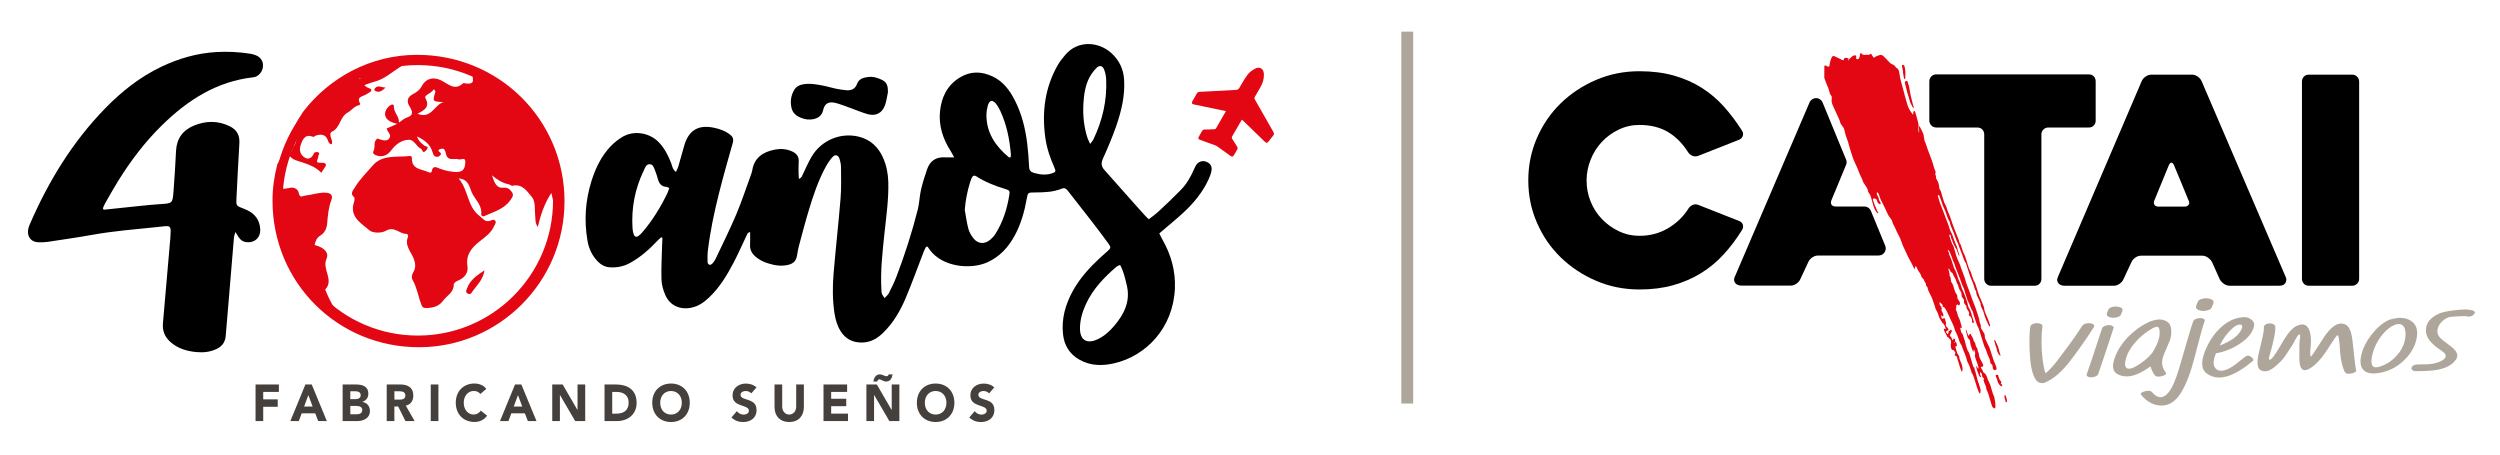 <?xml version="1.0" encoding="utf-8"?>
<!-- Generator: Adobe Illustrator 25.2.3, SVG Export Plug-In . SVG Version: 6.00 Build 0)  -->
<svg version="1.1" id="Capa_1" xmlns="http://www.w3.org/2000/svg" xmlns:xlink="http://www.w3.org/1999/xlink" x="0px" y="0px"
	 viewBox="0 0 1196.63 217.94" style="enable-background:new 0 0 1196.63 217.94;" xml:space="preserve">
<style type="text/css">
	.st0{display:none;fill:#E30613;}
	.st1{fill:none;stroke:#AEA69A;stroke-width:5.669;stroke-miterlimit:10;}
	.st2{fill:#AEA69A;}
	.st3{fill:#E30613;}
	.st4{fill:#46403D;}
	.st5{fill:none;stroke:#E30613;stroke-width:4.252;stroke-miterlimit:10;}
</style>
<rect x="-339.42" y="-393.85" class="st0" width="1920" height="1080"/>
<line id="linea_1_" class="st1" x1="673.58" y1="15.15" x2="673.58" y2="193.15"/>
<g id="logo_catai_1_">
	<path d="M999.8,61.03h-19.36c-0.92,0-1.71,0.33-2.35,0.97c-0.64,0.64-0.97,1.43-0.97,2.35v69.11c0,0.92-0.29,1.71-0.9,2.35
		c-0.61,0.64-1.41,0.97-2.42,0.97h-20.73c-0.92,0-1.71-0.33-2.35-0.97c-0.64-0.64-0.97-1.43-0.97-2.35V64.35
		c0-0.92-0.29-1.71-0.9-2.35c-0.61-0.64-1.41-0.97-2.42-0.97H926.8c-0.92,0-1.71-0.33-2.35-0.97c-0.64-0.64-0.97-1.43-0.97-2.35
		V38.92c0-0.92,0.33-1.71,0.97-2.35c0.64-0.64,1.43-0.97,2.35-0.97h72.98c1.01,0,1.82,0.33,2.42,0.97s0.9,1.43,0.9,2.35v18.79
		c0,0.92-0.29,1.71-0.9,2.35C1001.61,60.72,1000.81,61.03,999.8,61.03"/>
	<path d="M1033.3,98.9h12.29c0.92,0,1.6-0.29,2-0.9c0.42-0.61,0.39-1.32-0.07-2.15c-0.92-2.29-2.02-4.99-3.32-8.09
		c-1.28-3.08-2.49-5.96-3.6-8.64c-0.37-0.83-0.79-1.25-1.25-1.25c-0.46,0-0.88,0.42-1.25,1.25l-6.88,16.75
		c-0.37,0.83-0.37,1.54,0,2.15C1031.59,98.6,1032.29,98.9,1033.3,98.9 M1025.15,38.78c0.37-0.83,0.99-1.54,1.87-2.15
		c0.88-0.61,1.82-0.9,2.83-0.9h19.36c0.92,0,1.82,0.29,2.7,0.9c0.88,0.61,1.5,1.32,1.87,2.15l40.36,93.99
		c0.37,0.83,0.29,1.71-0.2,2.62c-0.51,0.92-1.5,1.38-2.97,1.38h-23.63c-1.01,0-1.96-0.29-2.83-0.9c-0.88-0.61-1.54-1.32-2-2.15
		l-3.72-8.29c-0.46-0.83-1.14-1.54-2-2.15c-0.88-0.61-1.78-0.9-2.7-0.9h-29.15c-1.01,0-1.96,0.29-2.83,0.9
		c-0.88,0.61-1.5,1.32-1.87,2.15l-3.87,8.29c-0.37,0.83-0.99,1.54-1.87,2.15c-0.88,0.61-1.78,0.9-2.7,0.9h-23.78
		c-0.46,0-0.94-0.09-1.45-0.28c-0.5-0.18-0.92-0.46-1.25-0.83c-0.33-0.37-0.53-0.83-0.62-1.38s0.06-1.19,0.42-1.94L1025.15,38.78z"
		/>
	<path d="M1125.91,136.76h-20.77c-1.01,0-1.82-0.33-2.4-0.97c-0.59-0.64-0.9-1.43-0.9-2.35V39.05c0-0.92,0.29-1.71,0.9-2.35
		c0.59-0.64,1.39-0.97,2.4-0.97h20.77c0.92,0,1.69,0.33,2.33,0.97c0.64,0.64,0.97,1.43,0.97,2.35v94.39c0,0.92-0.33,1.71-0.97,2.35
		C1127.6,136.45,1126.83,136.76,1125.91,136.76"/>
	<g>
		<path class="st2" d="M996.68,155.95c0.31-0.48,0.84-0.83,1.58-1.05c0.48-0.15,0.97-0.22,1.49-0.22c0.29,0,0.59,0.02,0.84,0.06
			c0.81,0.13,1.34,0.37,1.63,0.73c0.17,0.2,0.22,0.44,0.17,0.7c-0.02,0.15-0.09,0.33-0.22,0.53c-4.94,7.82-10.27,14.73-11.26,16.02
			c-3.85,5.08-7.83,8.55-11.98,10.37c-0.46,0.2-0.94,0.31-1.45,0.31c-0.26,0-0.51-0.04-0.75-0.09c-0.73-0.17-1.34-0.48-1.8-0.95
			c-1.69-1.82-2.77-5.56-3.25-11.25c-0.42-5.03-0.39-11.63,0.13-14.7l0.04-0.13c0.11-0.44,0.42-0.81,0.97-1.1
			c0.61-0.33,1.34-0.5,2.18-0.5c0.84,0,1.52,0.17,2.05,0.5c0.46,0.31,0.66,0.73,0.57,1.27c-0.59,3.58-0.59,10.26,0,14.92
			c0.4,3.23,0.88,5.69,1.45,7.34c1.98-1.67,3.89-3.72,5.74-6.18C987.08,169.46,992.62,162.36,996.68,155.95"/>
		<path class="st2" d="M1017.47,172.15l-0.09,0.39c-0.55,2.62,0.02,3.94,1.69,3.94c0.81,0,1.85-0.35,3.14-1.06
			c3.05-1.63,5.69-3.8,7.93-6.46c1.78-2.79,2.88-5.23,3.32-7.32c0.15-0.61,0.22-1.19,0.24-1.74c0.06-1.83-0.15-2.94-0.62-3.28
			c-0.18-0.15-0.4-0.2-0.68-0.2c-0.66,0-1.65,0.42-2.99,1.25c-2.81,1.71-5.28,3.78-7.41,6.24
			C1019.61,166.63,1018.13,169.38,1017.47,172.15 M1036.93,166.91c-0.75,1.67-1.27,2.94-1.54,3.8c-0.09,0.33-0.18,0.66-0.28,0.97
			c-0.51,2.48-0.04,4.64,1.43,6.49c0.2,0.26,0.28,0.48,0.24,0.68c-0.02,0.09-0.06,0.18-0.11,0.28c-0.28,0.31-0.79,0.59-1.5,0.81
			c-0.75,0.22-1.41,0.33-1.98,0.33c-0.84,0-1.47-0.24-1.87-0.73c-0.77-0.99-1.43-2.38-1.98-4.18c-4.4,3.21-8.18,4.81-11.34,4.81
			c-1.47,0-2.84-0.31-4.15-0.92c-2.11-1.03-2.86-2.99-2.22-5.91c0.15-0.7,0.37-1.45,0.68-2.29c1.28-3.47,3.27-6.6,5.96-9.43
			c3.05-3.16,6.27-5.56,9.67-7.17c2.13-1.03,4.04-1.54,5.69-1.54c1.6,0,2.99,0.48,4.15,1.43c0.94,0.72,1.43,2,1.5,3.89
			c0.06,1.16-0.04,2.26-0.28,3.32c-0.09,0.51-0.26,1.01-0.44,1.5C1038.23,163.86,1037.7,165.14,1036.93,166.91"/>
		<path class="st2" d="M1068.01,157.66c-2.02,1.98-3.6,4.05-4.75,6.24l-0.77,1.5c4.88-1.93,8.11-4.09,9.67-6.49
			c0.57-0.88,0.92-1.6,1.05-2.13c0.2-0.95-0.18-1.43-1.12-1.43h-0.09C1070.8,155.42,1069.48,156.19,1068.01,157.66 M1074.6,170.8
			c0.48-0.37,0.94-0.57,1.39-0.57c0.5,0,1.01,0.2,1.54,0.62c0.55,0.44,0.88,0.84,1.01,1.21c0.04,0.09,0.06,0.18,0.06,0.28
			c-0.04,0.18-0.22,0.4-0.57,0.68c-6.18,5.12-11.47,7.69-15.83,7.69c-2.26,0-4.27-0.68-6.07-2.05c-1.87-1.43-2.48-3.78-1.78-7.08
			c0.22-0.99,0.55-2.07,0.97-3.23c1.69-4.35,4.02-8.02,7.01-10.97c3.56-3.52,7.43-5.38,11.63-5.58h0.35c1.23,0,2.33,0.39,3.32,1.16
			c1.1,0.84,1.52,1.87,1.28,3.08v0.06c-0.66,3.06-2.95,5.89-6.88,8.48c-3.5,2.31-7.28,3.83-11.36,4.53
			c-0.48,1.16-0.79,2.09-0.92,2.83c-0.4,1.83-0.2,3.25,0.59,4.24c0.7,0.84,1.61,1.28,2.79,1.28c1.3,0,2.88-0.51,4.71-1.58
			C1069.22,175.05,1071.48,173.36,1074.6,170.8"/>
		<path class="st2" d="M1120.13,154.89c1.89-0.15,3.32,0.57,4.27,2.15c0.77,1.3,1.32,3.34,1.63,6.11
			c0.92,8.79,1.49,13.37,1.69,13.76c0.09,0.18,0.13,0.35,0.13,0.48c-0.04,0.13-0.11,0.28-0.26,0.44c-0.39,0.39-0.95,0.66-1.72,0.84
			c-0.48,0.13-0.92,0.2-1.28,0.24c-1.21,0.09-1.98-0.26-2.35-1.03c-1.05-2.24-1.76-5.27-2.13-9.08c-0.26-5.61-0.68-8.38-1.3-8.35
			c-0.07,0-0.15,0.04-0.22,0.11c-0.72,0.81-1.67,2.18-2.86,4.11c-1.25,1.93-2.15,3.32-2.73,4.16c-2.15,3.1-4.31,5.43-6.51,6.97
			c-1.25,0.86-2.27,1.32-3.1,1.38c-1.32,0.11-2.18-0.86-2.61-2.92c-0.22-1.03-0.26-4.07-0.15-9.17c0-0.75,0.04-1.5,0.13-2.22
			c0.06-0.29,0.09-0.55,0.11-0.79c0.17-1.39,0.07-2.09-0.28-2.05c-0.5,0.04-1.56,1.67-3.19,4.9c-2.55,4.05-4.27,6.55-5.19,7.5
			c-3.27,3.38-5.78,5.12-7.5,5.25c-2.02,0.15-3.28-0.48-3.8-1.91c-0.37-0.95-0.44-2.31-0.22-4.11c0.06-0.5,0.13-1.05,0.24-1.63
			c0.15-0.77,0.72-3.19,1.72-7.25c0.46-1.85,0.75-3.34,0.88-4.48c0.09-0.7,0.11-1.28,0.07-1.76c0-0.07,0-0.13,0.02-0.2
			c0.04-0.33,0.24-0.62,0.59-0.88c0.5-0.37,1.12-0.59,1.91-0.66c0.81-0.06,1.49,0.06,2.05,0.33c0.55,0.28,0.86,0.7,0.9,1.27
			c0.04,0.59,0.02,1.34-0.09,2.26c-0.22,1.94-0.77,4.59-1.65,7.94c-0.18,0.68-0.46,1.65-0.84,2.92c-0.29,0.92-0.44,1.52-0.48,1.82
			v0.06c-0.06,0.55,0.15,0.81,0.59,0.77c0.42-0.04,1.34-1.08,2.75-3.17c0.48-0.72,1.21-1.87,2.16-3.5c0.99-1.76,1.76-3.05,2.33-3.85
			c1.91-2.95,3.72-4.84,5.45-5.65c0.86-0.4,1.63-0.64,2.33-0.7c1.47-0.11,2.59,0.55,3.39,1.98c0.94,1.82,1.3,4.31,1.08,7.52
			c-0.06,0.84-0.13,1.61-0.2,2.29c-0.2,1.72-0.13,2.97,0.24,3.74c0.83-1.12,1.91-2.73,3.27-4.83c1.39-2.22,2.42-3.82,3.08-4.79
			C1115.27,157.16,1117.86,155.07,1120.13,154.89"/>
		<path class="st2" d="M1146.31,171.11c2.39-2.33,3.94-4.9,4.66-7.74l0.11-0.48c0.46-2.02,0.48-3.76,0.06-5.21
			c-0.44-1.71-1.43-2.57-2.99-2.57c-0.53,0-1.12,0.11-1.78,0.33c-2.11,0.84-4.15,2.44-6.11,4.83c-1.6,1.98-2.86,4.11-3.76,6.38
			c-0.44,1.16-0.77,2.26-1.01,3.32c-0.18,0.72-0.29,1.41-0.35,2.09c-0.24,2.51,0.48,3.76,2.13,3.76c0.26,0,0.53-0.04,0.81-0.11
			C1141.08,175.07,1143.83,173.53,1146.31,171.11 M1144.7,152.78c1.5-0.42,2.9-0.64,4.18-0.64c1.89,0,3.58,0.46,5.01,1.36
			c2.48,1.58,3.47,4.11,2.97,7.58c-0.07,0.5-0.17,1.01-0.28,1.5c-0.77,3.39-2.57,6.53-5.38,9.39c-3.27,3.32-7.08,5.45-11.48,6.38
			c-1.34,0.28-2.57,0.42-3.65,0.42c-2.24,0-3.87-0.61-4.92-1.83c-1.32-1.5-1.63-3.78-0.95-6.82l0.11-0.5
			c0.79-3.14,2.37-6.26,4.75-9.34c2.46-3.21,5.1-5.52,7.94-6.92c0.28-0.17,0.62-0.31,1.05-0.44
			C1144.24,152.85,1144.44,152.8,1144.7,152.78"/>
		<path class="st2" d="M1172.88,165.62c2.51,1.83,3.6,3.58,3.23,5.19c-0.07,0.4-0.24,0.79-0.48,1.16c-1.6,2.51-4.55,4.18-8.84,5.01
			c-2.29,0.46-5.76,0.68-10.38,0.68c-0.83,0-1.45-0.18-1.83-0.57c-0.29-0.29-0.4-0.62-0.29-1.01c0.07-0.4,0.33-0.73,0.73-1.05
			c0.55-0.37,1.25-0.57,2.07-0.57c3.63,0,6.13-0.13,7.47-0.39c1.6-0.31,2.97-0.79,4.13-1.39c1.12-0.59,1.76-1.27,1.93-2.02
			c0.17-0.77-0.24-1.5-1.21-2.22c-0.72-0.55-1.45-1.08-2.22-1.58c-3.8-2.64-5.8-5.38-6-8.18c-0.04-0.79,0.02-1.54,0.15-2.22
			c0.55-2.57,2.53-4.66,5.93-6.29c2.84-1.36,10.27-2.05,12.81-2.05c1.03,0,2.02,0.11,2.97,0.33c0.81,0.18,1.3,0.48,1.49,0.9
			c0.07,0.15,0.09,0.28,0.06,0.42c-0.04,0.17-0.15,0.33-0.29,0.53c-0.29,0.42-0.75,0.75-1.36,1.01c-0.44,0.17-0.86,0.24-1.3,0.24
			c-0.26,0-0.5-0.04-0.73-0.09c-0.48-0.09-0.95-0.15-1.43-0.15c-0.92,0-6.57,0.18-7.52,0.57c-1.36,0.53-2.53,1.34-3.5,2.44
			c-0.92,1.03-1.47,2.09-1.69,3.17l-0.09,0.39c-0.18,1.39,0.22,2.62,1.19,3.67C1168.34,162.17,1170.03,163.53,1172.88,165.62"/>
		<g>
			<path class="st2" d="M1006.13,157.24c0.17-0.48,0.55-0.86,1.19-1.16c0.57-0.31,1.23-0.48,1.98-0.48h0.15
				c0.77,0,1.38,0.17,1.82,0.48c0.33,0.24,0.48,0.53,0.42,0.88l-0.06,0.18c-3.45,10.53-5.87,17.81-7.3,21.8
				c-0.17,0.5-0.55,0.9-1.19,1.19c-0.68,0.31-1.41,0.48-2.22,0.48c-0.77-0.02-1.36-0.18-1.78-0.48c-0.33-0.24-0.46-0.51-0.39-0.83
				c0-0.06,0.02-0.11,0.06-0.15C1000.24,175.14,1002.68,167.84,1006.13,157.24"/>
			<path class="st2" d="M1015.94,148.72c-0.06,0.18-0.13,0.39-0.24,0.61c-0.06,0.15-0.15,0.39-0.31,0.68
				c-0.07,0.28-0.15,0.5-0.22,0.64c-0.26,0.59-0.92,1.01-1.98,1.25c-0.64,0.15-1.21,0.22-1.76,0.22c-0.33,0-0.64-0.04-0.95-0.11
				c-1.54-0.31-2.22-0.94-2.02-1.91c0.02-0.18,0.09-0.39,0.18-0.64c0.07-0.18,0.17-0.39,0.28-0.64c0.13-0.33,0.22-0.55,0.31-0.68
				c0.2-0.55,0.84-0.97,1.94-1.25c0.59-0.13,1.14-0.18,1.67-0.18c0.35,0,0.68,0.04,0.99,0.11
				C1015.45,147.09,1016.14,147.73,1015.94,148.72"/>
		</g>
		<g>
			<path class="st2" d="M1049.77,153.88c0.18-0.5,0.59-0.9,1.21-1.19s1.32-0.44,2.05-0.44h0.15c0.79,0.02,1.38,0.18,1.78,0.48
				c0.31,0.22,0.44,0.48,0.39,0.77c-0.02,0.06-0.06,0.11-0.09,0.18c-0.83,2.22-2.44,8-4.81,17.36c-1.83,7.15-3.96,12.73-6.38,16.73
				c-2.55,4.24-5.71,6.35-9.47,6.35h-0.29c-3.5-0.11-6.62-1.8-9.37-5.01c-0.22-0.26-0.31-0.48-0.28-0.66
				c0.02-0.07,0.06-0.17,0.11-0.24c0.24-0.29,0.73-0.57,1.49-0.81c0.77-0.24,1.45-0.35,2.05-0.35c0.83,0,1.45,0.24,1.83,0.72
				c1.3,1.56,2.62,2.35,3.94,2.35c2.02,0,3.91-1.69,5.67-5.05c1.23-2.31,2.68-6.44,4.37-12.4
				C1047.08,162.25,1048.95,155.99,1049.77,153.88"/>
			<path class="st2" d="M1059.51,145.02c-0.06,0.2-0.15,0.42-0.26,0.68c-0.05,0.17-0.17,0.42-0.35,0.77
				c-0.09,0.31-0.17,0.55-0.26,0.72c-0.28,0.66-1.03,1.12-2.2,1.39c-0.72,0.17-1.36,0.26-1.96,0.26c-0.37,0-0.72-0.04-1.06-0.13
				c-1.72-0.35-2.48-1.05-2.26-2.13c0.04-0.2,0.09-0.44,0.22-0.72c0.09-0.2,0.18-0.44,0.29-0.72c0.15-0.37,0.26-0.62,0.35-0.77
				c0.22-0.62,0.95-1.08,2.16-1.39c0.64-0.15,1.27-0.22,1.87-0.22c0.4,0,0.77,0.04,1.1,0.13
				C1058.96,143.22,1059.75,143.92,1059.51,145.02"/>
		</g>
	</g>
	<g>
		<path class="st3" d="M955.66,176.41c-0.18-0.68-0.28-1.39-0.59-2.02c-0.9-1.82-1.41-3.76-2.04-5.67
			c-0.33-1.03-0.61-2.11-1.12-3.06c-0.61-1.1-1.03-2.26-1.6-3.36c-0.22-0.44-0.31-0.86-0.29-1.34c0.02-0.72-0.18-1.38-0.66-1.94
			c-0.24-0.29-0.39-0.68-0.59-1.01c-0.39-0.59-0.9-1.12-0.57-1.93c-0.13-0.44-0.26-0.9-0.4-1.32c-0.17-0.44-0.33-0.84-0.37-1.32
			c-0.05-0.61-0.24-1.21-0.44-1.8c-0.75-2.27-1.43-4.59-2.38-6.81c-0.99-2.35-1.65-4.84-2.66-7.21c-0.7-1.63-1.14-3.38-1.69-5.08
			c-0.64-2-1.56-3.89-2.13-5.91c-0.07-0.22-0.18-0.42-0.29-0.64c-0.72-1.47-1.34-2.95-1.74-4.55c-0.31-1.21-0.72-2.39-1.06-3.56
			c-0.97-1.52-1.34-3.3-1.98-4.97c-0.06-0.15-0.04-0.31-0.04-0.46c0-0.04,0.11-0.11,0.17-0.11c0.28,0,0.48,0.18,0.53,0.39
			c0.09,0.37,0.09,0.77,0.17,1.14c0.11,0.61,0.66,1.05,0.66,1.71c0,0.2,0.2,0.4,0.29,0.61c0.5,1.05,0.88,2.15,1.61,3.06
			c0.24,0.29,0.29,0.72,0.42,1.08c0.2,0.59,0.37,1.19,0.61,1.76c0.07,0.17,0.29,0.26,0.48,0.39c-0.26-0.86-0.51-1.74-0.79-2.61
			c-0.22-0.73-0.37-1.52-0.7-2.22c-0.66-1.41-1.16-2.88-1.67-4.35c-0.24-0.66-0.44-1.34-0.81-1.93c-0.39-0.61-0.59-1.27-0.83-1.93
			c-0.4-1.17-0.72-2.38-1.21-3.52c-0.44-0.99-0.81-2.02-1.17-3.03c-0.37-1.03-0.73-2.04-1.17-3.05c-0.83-1.93-1.49-3.91-2.02-5.94
			c-0.02-0.07-0.04-0.15-0.04-0.24c-0.02-0.2,0.06-0.35,0.22-0.31c0.15,0.02,0.39,0.07,0.42,0.17c0.4,1.01,0.79,2.02,1.16,3.03
			c0.26,0.73,0.39,1.52,0.75,2.2c0.57,1.03,0.9,2.15,1.34,3.21c0.55,1.28,0.75,2.7,1.6,3.85c0.13,0.18,0.18,0.42,0.24,0.66
			c0.29,1.28,0.79,2.51,1.34,3.71c1.01,2.18,1.52,4.55,2.7,6.66c0.53,1.78,1.32,3.47,1.96,5.19c0.5,1.3,0.73,2.7,1.63,3.83
			c0.13,0.18,0.17,0.44,0.24,0.66c0.61,1.83,1.21,3.69,1.8,5.52c0.17,0.51,0.37,1.01,0.59,1.5c0.53,1.21,0.99,2.44,1.39,3.69
			c0.22,0.66,0.29,1.36,0.77,1.93c0.15,0.17,0.22,0.42,0.22,0.64c0,0.97,0.37,1.8,0.83,2.62c0.5,0.88,0.83,1.83,1.23,2.75
			c0.04,1.28,0.59,2.4,1.19,3.49c0.22,0.4,0.31,0.86,0.42,1.32c0.57,2.18,1.52,4.22,2.53,6.22c0.02,0.04,0.17,0.06,0.2,0.04
			c0.11-0.11,0.29-0.26,0.28-0.33c-0.33-1.43-0.92-2.79-1.47-4.15c-0.62-1.5-1.39-2.94-1.49-4.6c0-0.15-0.07-0.29-0.13-0.44
			c-0.24-0.57-0.48-1.14-0.7-1.72c-0.26-0.64-0.48-1.3-0.79-1.93c-0.73-1.47-1.19-3.03-1.67-4.59c-0.46-1.49-0.83-2.99-1.67-4.33
			c-0.17-0.26-0.22-0.59-0.33-0.86c-0.57-1.52-0.86-3.16-1.78-4.53c-0.13-0.18-0.15-0.44-0.22-0.66c-0.94-2.46-1.36-5.1-2.68-7.41
			c-0.04-0.07-0.05-0.15-0.07-0.22c-0.22-0.66-0.44-1.32-0.68-1.98c-0.22-0.57-0.24-1.25-0.68-1.72c-0.51-0.55-0.42-1.3-0.7-1.94
			c-0.77-1.78-1.36-3.61-2.13-5.41c-1.14-2.62-1.69-5.49-2.99-8.05c-0.07-0.15-0.11-0.29-0.17-0.44c-0.4-1.27-0.79-2.51-1.49-3.67
			c-0.17-0.26-0.24-0.57-0.33-0.86c-0.29-0.95-0.57-1.94-0.88-2.9c-0.29-0.88-0.37-1.83-0.94-2.62c-0.64-0.86-0.29-1.98-0.7-2.92
			c-0.13-0.28-0.15-0.61-0.28-0.88c-0.28-0.55-0.62-1.06-0.88-1.63c-0.24-0.57,0.09-1.27-0.35-1.8c-0.18-0.2-0.11-0.44-0.02-0.66
			c0.18-0.4,0.15-0.75-0.02-1.12c-0.28-0.64-0.57-1.28-0.73-1.94c-0.94-3.85-2.75-7.41-3.87-11.21c-0.04-0.15-0.09-0.29-0.17-0.44
			c-0.4-0.68-0.59-1.43-0.62-2.22c-0.06-0.94-0.28-1.87-0.7-2.7c-0.46-0.9-0.81-1.85-1.34-2.72c-0.88-1.41,0.04,4.09-0.51,2.55
			c-0.18-0.5-0.28-1.08-0.17-1.61c0.29-1.38-0.07-2.64-0.39-3.93c-0.31-1.28-0.72-2.55-1.08-3.82c-0.07-0.22-0.17-0.42-0.28-0.62
			c-0.04-0.06-0.15-0.15-0.17-0.13c-0.15,0.07-0.31,0.15-0.4,0.28c-0.28,0.37-0.11,0.75-0.11,1.14c0,0.11-0.09,0.24-0.13,0.35
			c-0.06-0.06-0.15-0.09-0.18-0.15c-1.3-1.6-2.29-3.34-2.75-5.34c-0.07-0.29-0.18-0.59-0.26-0.9c-0.5-1.8-1.03-3.58-1.47-5.39
			c-0.64-2.64-1.58-5.19-1.87-7.93c-0.02-0.15-0.06-0.31-0.09-0.46c-0.18-0.92-0.42-1.82-1.45-2.27c-0.13-0.06-0.22-0.22-0.29-0.37
			c-0.4-0.73-1.1-1.06-1.89-1.38c-1.16-0.46-3.74-4.26-4.99-4.38c-0.24-0.02-0.51,0.02-0.75,0.09c-0.92,0.24-1.8,0.55-2.53,1.17
			c-0.64,0.55-1.32-2.35-1.89-1.72c-0.24,0.26-0.55,0.39-0.9,0.4c-0.68,0.02-1.36-0.02-2.04,0.04c-0.7,0.07-1.06-0.28-1.38-0.75
			c-0.04-0.06-0.15-0.13-0.18-0.11c-0.15,0.07-0.35,0.17-0.39,0.28c-0.15,0.62-0.22,1.23-0.39,1.85c-0.06,0.22-0.22,0.44-0.37,0.62
			c-0.18,0.22-0.44,0.24-0.68,0.17c-0.24-0.06-0.5-0.15-0.51-0.4c-0.02-0.39,0.07-0.77,0.06-1.16c0-0.09-0.2-0.24-0.33-0.26
			c-0.7-0.04-1.34,0.17-1.83,0.68c-0.4,0.42-0.84,0.81-1.27,1.21c0,0.22-0.11,0.39-0.35,0.46c-0.06,0.02-0.15,0-0.2-0.04
			c-0.11-0.07-0.09-0.2,0.05-0.31c0.13-0.07,0.28-0.11,0.4-0.17c-0.15-0.17-0.31-0.5-0.46-0.5c-0.46,0.06-0.81-0.18-1.21-0.2
			c-0.2,0-0.51,0.2-0.59,0.4c-0.09,0.22-0.24,0.46-0.24,0.68c0.04,0.84-4.46-2.38-5.16-1.85c-0.53,0.4-0.72,0.88-0.9,1.41
			c-0.35,0.99-0.57,2-0.72,3.03c-0.28,1.89-2.5-1.27-2.46,0.62c0.02,1.25-0.04,4.11-0.02,5.36c0,0.13,1.47,4.04,1.58,4.13
			c0.18,0.15,0.86,2.38,0.9,2.64c0.33,1.91,1.3,1.3,1.05,3.28c-0.07,0.55-0.04,1.1,0.04,1.63c0.22,1.47,3.67,7.89,3.96,9.34
			c0.35,1.67,1.78,2.29,2.09,3.96c0.35,1.76,0.86,3.45,1.54,5.1c0.09,0.22,0.15,0.44,0.22,0.66c0.31,1.12,0.59,2.26,0.95,3.36
			c0.73,2.27,1.36,4.6,2.44,6.77c0.7,1.39,1.28,2.83,1.82,4.27c0.59,1.6,1.54,3.05,2.02,4.7c0.09,0.29,0.29,0.53,0.48,0.79
			c0.77,1.16,1.71,2.24,1.85,3.69c0.04,0.29,0.24,0.57,0.42,0.81c0.61,0.75,0.9,1.61,1.14,2.53c0.33,1.27,0.7,2.53,1.08,3.8
			c0.37,1.19,0.95,2.27,1.78,3.23c0.07,0.07,0.28,0.04,0.42,0.04c0.04,0,0.11-0.17,0.07-0.2c-0.66-0.88-0.86-1.98-1.39-2.92
			s-0.57-2.05-1.16-2.97c-0.07-0.11-0.04-0.31-0.04-0.46c0-0.31,0.4-0.61,0.72-0.5c0.62,0.22,1.25,0.5,1.3,1.19
			c0.07,0.7,0.53,1.1,1.01,1.5c0.13,0.11,0.44,0.04,0.68,0.04c0-0.55-0.11-1.06-0.5-1.47c-0.29-0.29-0.44-0.59-0.4-1.01
			c0.04-0.5-0.24-0.9-0.46-1.3c-0.26-0.48-0.53-0.94-0.53-1.5c0-0.2,0.13-0.29,0.31-0.29c0.07,0,0.18,0,0.22,0.06
			c0.17,0.26,0.37,0.51,0.46,0.79c0.37,1.03,0.64,2.07,1.17,3.03c0.35,0.61,0.62,1.25,0.94,1.87c0.81,1.67,1.58,3.36,2.4,5.03
			c0.39,0.77,1.01,1.38,1.49,2.09c0.48,0.68,0.48,1.65,0.92,2.37c0.92,1.45,1.39,3.1,2.24,4.59c0.73,1.28,1.36,2.64,1.8,4.04
			c0.53,1.71,1.39,3.28,2.13,4.9c0.66,1.47,1.32,2.97,2.18,4.37c0.7,1.12,1.17,2.35,1.76,3.54c0.02,0.02,0.13,0.04,0.15,0.02
			c0.06-0.06,0.09-0.13,0.11-0.2c0.02-0.07,0-0.15,0-0.24c0-0.15-0.06-0.31-0.02-0.46c0.04-0.13,0.13-0.29,0.26-0.37
			c0.15-0.11,0.33-0.06,0.42,0.11c0.4,0.75,0.68,1.58,1.19,2.24c0.64,0.83,1.08,1.69,1.39,2.66c0.06,0.15,0.06,0.37,0.17,0.4
			c1.03,0.46,0.92,1.6,1.52,2.27c0.33,0.37,0.4,0.81,0.4,1.3c0,0.2,0.2,0.4,0.35,0.55c0.22,0.22,0.4,0.46,0.44,0.79
			c0.11,0.84,0.48,1.58,0.86,2.35c0.59,1.17,1.25,2.31,1.61,3.6c0.37,1.27,0.95,2.46,1.23,3.74c0.07,0.37,0.29,0.72,0.5,1.05
			c0.46,0.73,0.77,1.5,0.99,2.35c0.35,1.27,1.16,2.35,1.8,3.5c0.97,0.68,1.3,1.71,1.58,2.77c0.04,0.11-0.04,0.26-0.07,0.39
			c-0.13-0.07-0.26-0.15-0.39-0.24c-0.06-0.04-0.13-0.11-0.18-0.11c-0.18-0.02-0.29,0.11-0.24,0.29c0.13,0.44,0.24,0.92,0.46,1.32
			c0.4,0.75,0.92,1.43,1.19,2.26c0.04,0.13,0.22,0.26,0.35,0.29c0.5,0.09,0.48,0.62,0.81,0.79c0.59,0.31,0.62,0.84,0.7,1.36
			c0.06,0.37-0.06,0.79-0.13,1.17c-0.13,0.9,0.07,1.71,0.44,2.5c0.05,0.13,0.24,0.28,0.35,0.26c0.51-0.06,0.73,0.18,0.92,0.55
			c0.17,0.33,0.53,0.59,0.42,1.03c-0.02,0.07-0.04,0.15-0.06,0.24l0,0c0-0.02,0.02-0.02,0.02-0.04c0.02,0.02,0.02,0.02,0.04,0.04
			c0.07,0,0.15,0,0.15,0c0.02,0.13-0.04,0.11-0.15,0c-0.02,0-0.04,0-0.06,0c-0.31,0.64-0.33,0.75,0.09,0.9
			c0.62,0.2,0.84,0.53,0.92,1.17c0.09,0.75,0.46,1.47,0.68,2.2c0.2,0.7,0.39,1.39,0.59,2.09c0,0,0,0.02,0.59,1.61
			c0.59,1.61,0.66-0.7,0.7-0.9c0.02-0.22-0.35-1.87-0.35-1.87c-0.39-1.25-1.21-2.35-1.27-3.72c-0.02-0.37-0.31-0.7-0.5-1.05
			c-0.18-0.35-0.44-0.66-0.57-1.01c-0.29-0.88-0.53-1.78-0.75-2.68c-0.07-0.28,0.18-0.4,0.48-0.39c0.07,0,0.22-0.06,0.22-0.07
			c-0.04-0.75-0.04-1.54-0.72-2.09c-0.04-0.04-0.11-0.04-0.18-0.06c0,0,0,0,0,0.02c-0.02,0.02-0.04,0.04-0.06,0.06
			c0.02,0.11,0.04,0.24,0.04,0.35c0,0.07-0.04,0.2-0.07,0.2c-0.18,0.02-0.29-0.09-0.22-0.26c0.06-0.11,0.15-0.18,0.24-0.28
			c0-0.02,0-0.06,0-0.07c0.02,0,0.04,0,0.06,0.02c0.04-0.24,0.07-0.46,0.07-0.7c0-0.15-0.07-0.29-0.13-0.44
			c-0.07-0.2-0.5-0.42-0.59-0.33s-0.11,0.26-0.18,0.39c-0.06,0.13-0.15,0.26-0.2,0.39c-0.06-0.04-0.13-0.06-0.17-0.09
			c-0.4-0.66-0.48-1.49-1.17-1.96c-0.15-0.11-0.17-0.2-0.02-0.37c0.37-0.44,0.31-1.05,0.75-1.49c0.33-0.35,0.06-0.73-0.17-1.06
			c-0.11-0.18-0.22-0.17-0.35,0.04c-0.09,0.13-0.18,0.31-0.31,0.37c-0.55,0.24-0.79,0.55-0.64,1.12c0.04,0.11-0.11,0.28-0.2,0.42
			c-0.13,0.2-0.28,0.13-0.55-0.28c-0.09-0.13-0.18-0.26-0.28-0.39c-0.2-0.33-0.11-0.55,0.28-0.75c0.22-0.11,0.5-0.17,0.64-0.33
			c0.24-0.29,0.04-0.61-0.11-0.86c-0.15-0.26-0.35-0.51-0.59-0.72c-0.37-0.35-0.57-0.72-0.42-1.25c0.06-0.22,0.09-0.48,0.04-0.7
			c-0.15-0.68-0.35-1.34-0.51-2.02c-0.06-0.18-0.39-0.26-0.62-0.15c-0.79,0.37-0.81,0.37-0.97-0.22c-0.09-0.29-0.17-0.61-0.24-0.9
			c-0.06-0.2-0.02-0.31,0.15-0.31c0.07,0,0.13,0.07,0.18,0.13c0.11,0.11,0.2,0.24,0.31,0.33c0.06,0.04,0.17,0.07,0.22,0.06
			c0.13-0.07,0.31-0.22,0.29-0.29c-0.11-0.61-0.15-1.23-0.55-1.74c-0.46-0.59-0.46-1.28-0.28-2.02l0.06,0.02
			c0-0.02-0.02-0.04-0.02-0.07c0,0.02-0.02,0.04-0.02,0.04c-0.26-0.13-0.28-0.17-0.13-0.42c-0.59-0.51-0.88-1.19-1.01-1.93
			c-0.04-0.18,0.04-0.31,0.18-0.31c0.07,0,0.17,0.02,0.22,0.07c0.33,0.33,0.62,0.66,0.95,0.97c0.31,0.29,0.22,0.66,0.2,1.03
			c0.42,0.04,0.79,0.24,0.99,0.55c0.5,0.79,1.03,1.56,1.38,2.42c0.42,1.01,0.92,1.96,1.36,2.97c0.77,1.69,1.67,3.34,2.13,5.16
			c0.11,0.44,0.33,0.86,0.57,1.27c0.46,0.83,0.77,1.69,1.06,2.57c0.4,1.17,0.68,2.38,1.47,3.41c0.18,0.24,0.26,0.57,0.35,0.86
			c0.7,2.22,1.89,4.26,2.35,6.57c0.07,0.37,0.28,0.73,0.46,1.06c0.79,1.52,1.27,3.17,1.78,4.79c0.4,1.27-0.02-0.39,0.51,0.81
			c0.64,1.41,1.85,5.83,2.44,7.28c0.44,1.06,0.11,0.44,0.62,1.49c0.04,0.06,0.37,0.4,0.44,0.42c0.15,0.04,0.18-1.38,0.33-1.49
			c-0.11-0.44-0.26-0.83-0.33-1.36c-0.02-0.15-0.2-0.84-0.33-0.92c0-0.26-0.11-0.64-0.4-1.36c-0.72-1.72-1.21-4.88-1.91-6.62
			c-0.09-0.24-0.04-0.53-0.09-0.79c-0.04,0.07-0.13,0.04-0.39-0.2c-0.17-0.17-0.22-0.4-0.28-0.64c-0.48-1.63-0.95-3.28-1.45-4.92
			c-0.18-0.59-0.35-1.21-0.7-1.71c-0.53-0.79-0.79-1.69-1.05-2.57c-0.29-0.97-0.48-1.96-0.77-2.94c-0.28-0.97-0.62-1.91-0.95-2.88
			c-0.79-0.75-0.9-1.8-1.14-2.75c-0.24-1.03,0.73,0.13,0.72-0.31c-0.04-0.62-0.2-1.23-0.39-1.82c-0.28-0.97-0.48-1.98-0.94-2.86
			c-0.4-0.77-0.7-1.56-0.86-2.38c-0.09-0.48-0.26-0.88-0.46-1.28c-0.13-0.28-0.28-0.64-0.15-0.9c0.26-0.53,0-1.06,0.22-1.58
			c0.09-0.22,0.33-0.4,0.59-0.39c0.11,0,0.22,0.17,0.31,0.28c0.2,0.2,0.46,0.18,0.57-0.04c0.24-0.53,0.39-1.06,0.04-1.58
			c-0.22-0.31-0.4-0.68-0.64-0.97c-0.31-0.39-0.48-0.77-0.44-1.28c0.06-0.64-0.15-1.19-0.61-1.71c-0.29-0.33-0.42-0.83-0.59-1.25
			c-0.53-1.36-0.64-2.88-1.6-4.09c-0.15-0.18-0.18-0.42-0.22-0.66c-0.18-0.83-0.06-1.72-0.64-2.42c0.02-1.12-0.37-2.13-0.59-3.19
			c-0.02-0.11,0.09-0.24,0.15-0.37c0.06,0.06,0.15,0.07,0.18,0.15c0.44,0.72,0.59,1.61,1.5,2.02c0.13,0.06,0.22,0.24,0.26,0.37
			c0.28,0.9,0.83,1.67,1.27,2.48c0.22,0.4,0.29,0.88,0.46,1.3c0.13,0.37,0.18,0.77,0.42,1.06c0.4,0.51,0.5,1.14,0.66,1.71
			c0.13,0.46,0.29,0.84,0.55,1.25c0.51,0.77,0.95,1.58,0.86,2.59c-0.06,0.55,0.31,1.03,0.7,1.43c0.4,0.42,0.53,0.92,0.42,1.5
			c-0.06,0.28,0.04,0.62,0.18,0.88c0.24,0.4,0.55,0.75,0.86,1.1c0.18,0.2,0.17,0.42,0.15,0.66c-0.04,0.33,0.07,0.61,0.26,0.86
			c0.35,0.53,0.66,1.06,0.97,1.6c0.17,0.29,0.15,0.57-0.02,0.88c-0.18,0.31-0.09,0.62,0.22,0.81c0.61,0.33,0.88,0.86,1.1,1.47
			c0.2,0.53,0.09,1.08,0.17,1.61c0.04,0.24,0.24,0.37,0.51,0.4c0.22,0.04,0.4-0.26,0.33-0.51c-0.51-1.71-1.01-3.43-1.54-5.14
			c-0.15-0.44-0.35-0.86-0.62-1.25c-0.33-0.46-0.55-0.94-0.64-1.49c-0.11-0.61-0.24-1.23-0.44-1.82c-0.61-1.76-1.16-3.54-2-5.21
			c-0.18-0.35-0.35-0.7-0.46-1.06c-0.39-1.43-0.86-2.81-1.54-4.13c-0.2-0.42-0.33-0.88-0.46-1.32c-0.46-1.39-0.84-2.83-1.63-4.11
			c-0.2-0.33-0.28-0.72-0.4-1.08c-0.22-0.66-0.42-1.34-0.64-2c-0.18-0.59-0.37-1.19-0.59-1.76c-0.26-0.64-0.55-1.27-0.84-1.91
			c0.15-0.77-0.55-1.27-0.66-1.94c-0.02-0.07,0.06-0.15,0.07-0.22c0.06,0.02,0.15,0.02,0.18,0.06c0.44,0.37,0.68,0.86,0.88,1.36
			c0.33,0.79,0.66,1.58,0.94,2.38c0.26,0.81,0.42,1.63,0.94,2.35c0.86,2.99,2.24,5.78,3.23,8.71c0.29,0.88,0.55,1.78,0.99,2.59
			c0.46,0.83,0.73,1.71,0.97,2.61c0.39,1.43,0.88,2.81,1.34,4.22c1.03,1.58,1.23,3.52,2.33,5.05c0.13,0.18,0.17,0.42,0.24,0.66
			c0.11,0.46,0.17,0.94,0.33,1.36c0.79,2.02,1.17,4.18,2.29,6.09c0.11,0.2,0.17,0.44,0.24,0.66c0.59,1.85,1.19,3.69,1.74,5.54
			c0.37,1.27,0.7,2.53,1.38,3.69c0.28,0.46,0.35,1.03,0.55,1.54c0.31,0.79,0.55,1.61,0.94,2.38c0.37,0.75,0.73,1.54,0.75,2.42
			c0,0.51,0.31,0.84,0.77,1.1c0.18,0.11,0.28,0.37,0.31,0.57c0.07,0.39,0.04,0.77,0.11,1.16c0.04,0.22,0.17,0.42,0.28,0.64
			c0.13,0.26,0.5,0.39,0.86,0.31C955.55,177.09,955.75,176.76,955.66,176.41z M928.85,149.84l0.04,0.17l-0.22-0.02L928.85,149.84z
			 M954.94,176.5l-0.09-0.17l0.13-0.04L954.94,176.5z"/>
		<path class="st3" d="M938.43,176.13c-0.04-0.11-0.06-0.24-0.09-0.35l0,0L938.43,176.13z"/>
		<path class="st3" d="M953.05,185.62c-0.22-0.9-0.51-1.8-0.94-2.62c-0.44-0.83-0.79-1.67-1.06-2.57c-0.22-0.77-0.64-1.45-1.3-1.89
			c-0.51-0.35-0.68-0.75-0.84-1.28c-0.17-0.5-0.66-0.86-0.73-1.43c-0.04-0.28-0.04-0.29,0.35-0.28c0.4,0.04,0.7-0.15,0.72-0.44
			c0.02-0.24,0.06-0.5-0.04-0.68c-0.44-0.9-0.9-1.8-1.39-2.66c-0.31-0.55-0.53-1.12-0.59-1.74c-0.04-0.39,0-0.83-0.2-1.14
			c-0.33-0.55-0.48-1.12-0.5-1.76c0-0.22-0.17-0.42-0.28-0.62c-0.15-0.28-0.37-0.51-0.48-0.79c-0.15-0.44-0.26-0.9-0.33-1.36
			c-0.11-0.57-0.73-0.88-0.79-1.39c-0.17-1.19-0.99-2.07-1.41-3.14c-0.02-0.06-0.15-0.11-0.18-0.09c-0.15,0.06-0.29,0.13-0.39,0.24
			c-0.09,0.13-0.09,0.29-0.15,0.46c-0.02,0.07-0.06,0.15-0.13,0.18c-0.15,0.07-0.28,0.02-0.35-0.17c-0.28-0.81-0.55-1.61-0.83-2.4
			c-0.02-0.07-0.09-0.13-0.15-0.17c-0.09-0.06-0.18,0.06-0.15,0.28c0.28,1.12,0.57,2.26,0.9,3.36c0.09,0.28,0.29,0.55,0.53,0.73
			c0.4,0.31,0.62,0.68,0.64,1.17c0.11,1.74,0.83,3.3,1.41,4.9c0,0.02,0.13,0.04,0.17,0c0.06-0.04,0.11-0.13,0.11-0.18
			c0-0.17-0.04-0.31-0.02-0.46c0.02-0.15,0.13-0.28,0.18-0.4c0.06,0.06,0.11,0.11,0.15,0.18c0.06,0.15,0.11,0.29,0.15,0.44
			c0.11,0.53,0.42,1.03,0.26,1.6c-0.2,0.73-0.02,1.41,0.2,2.07c0.31,0.95,0.7,1.89,1.01,2.84c0.18,0.59,0.33,1.19,0.48,1.78
			c0.02,0.07-0.04,0.15-0.06,0.24c-0.13-0.07-0.31-0.13-0.39-0.24c-0.17-0.26-0.28-0.55-0.44-0.83c-0.04-0.06-0.13-0.07-0.2-0.11
			c-0.02,0.06-0.07,0.13-0.07,0.18c0.2,1.56,0.84,2.97,1.39,4.42c0.06,0.15,0.17,0.26,0.26,0.39c0.15,0.24,0.48,0.4,0.53,0.28
			c0.06-0.13,0.13-0.35,0.06-0.44c-0.4-0.53-0.48-1.14-0.39-1.76c0.02-0.07,0.04-0.15,0.05-0.22c0.11,0.06,0.24,0.09,0.29,0.18
			c0.26,0.37,0.66,0.64,0.61,1.21c-0.07,0.64,0.18,1.23,0.86,1.52c0.18,0.07,0.17,0.22,0.04,0.39c-0.2,0.28-0.24,0.61-0.13,0.9
			c0.2,0.59,0.39,1.19,0.66,1.72c0.29,0.57,0.51,1.12,0.57,1.76c0.02,0.4,0.15,0.75,0.33,1.1c0.26,0.48,0.46,0.99,0.62,1.5
			c0.64,2.07,1.27,4.15,1.89,6.24c2.84,3.52,0.99-4.57,0.99-4.57C953.93,188.59,953.42,187.14,953.05,185.62z"/>
		<path class="st3" d="M911.76,39.66c0.37,1.58,0.75,3.16,1.19,4.73c0.4,1.41,0.95,2.77,1.25,4.22c0.07,0.37,0.22,0.75,0.44,1.06
			c0.42,0.57,0.64,1.23,0.95,1.85c0.04,0.07,0.26,0.06,0.39,0.06c0.02,0,0.09-0.15,0.07-0.22c-0.64-1.83-0.97-3.74-1.47-5.6
			c-0.18-0.68-0.29-1.36-0.42-2.05c-0.17-0.92-0.29-1.83-0.44-2.75c-0.04,0-0.05,0.02-0.09,0.02c-0.2-0.66-0.37-1.34-0.59-2
			c-0.09-0.29-0.51-0.33-0.86-0.11C911.87,39.05,911.68,39.35,911.76,39.66z"/>
		<path class="st3" d="M957.97,183.84c-0.22-0.13-0.35-0.29-0.18-0.55c0.22-0.31,0.2-0.62-0.06-0.84c-0.64-0.53-0.86-1.27-1.12-1.96
			c-0.02-0.24-0.04-0.48-0.09-0.7c-0.06-0.28-0.33-0.4-0.79-0.39c-0.29,0.02-0.53,0.22-0.5,0.42c0.24,0.95,0.83,1.8,0.94,2.81
			c0.04,0.29,0.28,0.55,0.4,0.83c0.22,0.5,0.59,0.92,1.03,1.25c0.13,0.09,0.28,0.15,0.42,0.2c0.06,0.02,0.17-0.02,0.22-0.07
			c0.06-0.06,0.11-0.13,0.11-0.2C958.39,184.28,958.26,184.02,957.97,183.84z"/>
		<path class="st3" d="M955.24,165.6c0.02,0,0.04,0,0.04-0.02c0.2,0.66,0.46,1.32,0.57,2c0.17,1.03,0.72,1.85,1.39,2.62
			c0.04,0.04,0.17,0.07,0.2,0.04c0.06-0.04,0.13-0.17,0.11-0.2c-0.4-1.08-0.7-2.2-0.94-3.32c-0.29-1.38-1.19-2.5-1.61-3.82
			c-0.04-0.09-0.24-0.13-0.37-0.2c-0.04,0.15-0.13,0.31-0.09,0.44C954.76,163.99,955,164.8,955.24,165.6z"/>
		<path class="st3" d="M910.91,34.48c-0.04,0-0.06,0.02-0.09,0.02c0.18,1.06,0.37,2.13,0.57,3.19c0.02,0.06,0.13,0.11,0.2,0.11
			c0.07,0,0.15-0.07,0.22-0.13c0.05-0.06,0.15-0.13,0.15-0.2c0.11-1.56,0.11-3.12-0.13-4.64c-0.09-0.53-0.17-1.08-0.51-1.52
			c-0.15-0.18-0.35-0.29-0.62-0.29c-0.2,0-0.35,0.24-0.31,0.53C910.54,32.52,910.73,33.51,910.91,34.48z"/>
		<path class="st3" d="M960.12,189.66c-0.04-0.15-0.11-0.29-0.17-0.42c-0.04-0.06-0.17-0.17-0.17-0.15
			c-0.11,0.07-0.29,0.17-0.31,0.28c-0.2,1.05,0.4,1.94,0.53,2.94c0.02,0.09,0.24,0.2,0.39,0.2c0.18,0,0.31-0.17,0.29-0.33
			c-0.07-0.53-0.17-1.06-0.2-1.3C960.3,190.24,960.21,189.95,960.12,189.66z"/>
		<path class="st3" d="M938.05,122.6c0-0.02-0.02-0.06-0.02-0.07c-0.02-0.02-0.04-0.02-0.06-0.04c0,0.02,0.02,0.06,0.02,0.07
			C938.01,122.56,938.03,122.58,938.05,122.6z"/>
		<path class="st3" d="M942.3,157.81c0.02,0,0.02-0.02,0.04-0.02c-0.02-0.02-0.02-0.02-0.02-0.04l-0.02,0.02
			C942.3,157.77,942.3,157.79,942.3,157.81z"/>
		<path class="st3" d="M930.01,146.91c0.02,0,0.06-0.02,0.07-0.02v-0.02c-0.02,0-0.04,0-0.04,0S930.03,146.89,930.01,146.91z"/>
		<path class="st3" d="M929.59,147.04c0-0.02,0-0.04-0.02-0.04c-0.02,0.02-0.02,0.04-0.02,0.06l0,0
			C929.57,147.04,929.59,147.04,929.59,147.04z"/>
	</g>
	<path d="M833.91,109.96c-2.68,4.31-5.61,8.24-8.84,11.76c-3.23,3.52-6.84,6.53-10.84,9.01s-8.46,4.4-13.34,5.78
		c-4.88,1.38-10.27,2.05-16.16,2.05c-7.38,0-14.27-1.38-20.73-4.15c-6.46-2.77-12.09-6.49-16.93-11.19
		c-4.84-4.7-8.64-10.22-11.39-16.58c-2.79-6.35-4.16-13.14-4.16-20.31c0-7.19,1.38-13.96,4.15-20.31s6.57-11.89,11.39-16.58
		c4.84-4.7,10.48-8.44,16.93-11.19c6.44-2.77,13.36-4.15,20.73-4.15c6.07,0,11.56,0.7,16.44,2.07s9.3,3.32,13.26,5.8
		c3.96,2.5,7.54,5.5,10.71,9.04c3.17,3.54,6.11,7.45,8.77,11.69c0.46,0.73,0.55,1.52,0.28,2.35s-0.83,1.43-1.65,1.8l-19.63,7.74
		c-0.92,0.37-1.85,0.37-2.77,0c-0.92-0.37-1.61-0.92-2.07-1.65c-2.68-4.24-5.89-7.49-9.67-9.74c-3.78-2.26-8.35-3.39-13.69-3.39
		c-3.5,0-6.79,0.73-9.89,2.22c-3.08,1.49-5.78,3.43-8.09,5.89c-2.27,2.44-4.07,5.28-5.36,8.51c-1.28,3.23-1.94,6.55-1.94,9.98
		c0,3.5,0.64,6.86,1.94,10.05c1.28,3.19,3.08,5.98,5.39,8.38c2.29,2.4,4.99,4.35,8.09,5.82c3.08,1.49,6.38,2.22,9.89,2.22
		c5.06,0,9.65-1.23,13.76-3.67c4.09-2.44,7.34-5.6,9.74-9.47c0.46-0.73,1.12-1.28,2-1.65s1.78-0.37,2.7,0l19.63,7.74
		c0.83,0.37,1.38,0.94,1.65,1.72C834.46,108.33,834.37,109.13,833.91,109.96"/>
	<path d="M902.38,117.66L902.38,117.66l-6.9-16.77l0,0c-0.51-1.21-1.72-2.05-3.12-2.05l0,0h-13.65c-1.01,0-1.71-0.29-2.07-0.9
		c-0.37-0.61-0.37-1.32,0-2.15l6.92-16.71c0-0.02,0.02-0.02,0.02-0.04l0,0c0.2-0.42,0.31-0.9,0.31-1.41c0-0.42-0.09-0.83-0.24-1.21
		l0,0l-0.04-0.09c0-0.02-0.02-0.02-0.02-0.04l-11.15-27.1c-0.48-1.3-1.72-2.22-3.17-2.22c-1.43,0-2.64,0.88-3.16,2.13l0,0
		l-35.65,83.16c-0.37,0.73-0.5,1.38-0.42,1.94c0.09,0.55,0.29,1.01,0.62,1.38c0.33,0.37,0.73,0.64,1.25,0.83
		c0.51,0.18,0.99,0.28,1.45,0.28h23.78c0.92,0,1.82-0.29,2.7-0.9s1.5-1.32,1.87-2.15l3.87-8.29c0.37-0.83,0.99-1.54,1.87-2.15
		c0.88-0.61,1.82-0.9,2.84-0.9h28.93v-0.02c1.87,0,3.39-1.52,3.39-3.39C902.62,118.47,902.53,118.05,902.38,117.66z"/>
</g>
<g id="logo40años_1_">
	<g>
		<path class="st4" d="M122.32,184.03h11.17v3.56h-7.5v3.56h6.94v3.56h-6.94v6.83h-3.67V184.03z"/>
		<path class="st4" d="M146.18,184.03h3.03l7.24,17.52h-4.14l-1.43-3.71h-6.47l-1.39,3.71h-4.04L146.18,184.03z M147.59,189.13
			l-2.02,5.45h4.07L147.59,189.13z"/>
		<path class="st4" d="M164,184.03h6.21c2.92,0,6.09,0.64,6.09,4.46c0,1.96-1.15,3.29-2.87,3.86v0.05c2.19,0.3,3.64,2,3.64,4.28
			c0,3.66-3.29,4.88-6.25,4.88H164V184.03z M167.67,191.03h2.66c1.13,0,2.3-0.5,2.3-1.91c0-1.46-1.32-1.83-2.47-1.83h-2.49V191.03z
			 M167.67,198.28h3.29c1.15,0,2.45-0.52,2.45-2.05c0-1.66-1.76-1.93-2.96-1.93h-2.77V198.28z"/>
		<path class="st4" d="M185.11,184.03h6.44c3.41,0,6.28,1.24,6.28,5.32c0,2.45-1.25,4.36-3.6,4.8l4.23,7.4h-4.4l-3.48-7h-1.81v7
			h-3.67V184.03z M188.78,191.28h2.16c1.34,0,3.08-0.05,3.08-1.96c0-1.76-1.5-2.03-2.84-2.03h-2.4V191.28z"/>
		<path class="st4" d="M206.18,184.03h3.67v17.52h-3.67V184.03z"/>
		<path class="st4" d="M229.94,188.58c-0.73-0.92-1.79-1.44-3.15-1.44c-2.77,0-4.82,2.38-4.82,5.64c0,3.27,2.05,5.64,4.7,5.64
			c1.48,0,2.68-0.69,3.43-1.88l3.06,2.4c-1.39,2.08-3.74,3.04-6.02,3.04c-5.2,0-8.98-3.59-8.98-9.21s3.79-9.21,8.98-9.21
			c1.86,0,4.21,0.67,5.62,2.57L229.94,188.58z"/>
		<path class="st4" d="M246.52,184.03h3.03l7.24,17.52h-4.14l-1.43-3.71h-6.47l-1.39,3.71h-4.04L246.52,184.03z M247.93,189.13
			l-2.02,5.45h4.07L247.93,189.13z"/>
		<path class="st4" d="M264.33,184.03h4.98l7.08,12.18h0.05v-12.18h3.67v17.52h-4.8l-7.27-12.47H268v12.47h-3.67V184.03z"/>
		<path class="st4" d="M289.37,184.03h5.5c5.36,0,9.85,2.4,9.85,8.81c0,5.67-4.4,8.71-9.36,8.71h-6V184.03z M293.04,197.99h1.9
			c3.41,0,5.97-1.36,5.97-5.35c0-3.44-2.61-5.05-5.71-5.05h-2.16V197.99z"/>
		<path class="st4" d="M321.18,183.58c5.2,0,8.98,3.59,8.98,9.21s-3.79,9.21-8.98,9.21s-8.98-3.59-8.98-9.21
			S315.98,183.58,321.18,183.58z M321.18,198.43c3.13,0,5.17-2.38,5.17-5.64c0-3.27-2.05-5.64-5.17-5.64s-5.17,2.38-5.17,5.64
			C316,196.06,318.05,198.43,321.18,198.43z"/>
		<path class="st4" d="M359.59,188.31c-0.59-0.79-1.76-1.16-2.66-1.16c-1.03,0-2.47,0.5-2.47,1.81c0,3.19,7.67,1.14,7.67,7.28
			c0,3.91-2.99,5.77-6.42,5.77c-2.14,0-4.02-0.67-5.6-2.2l2.61-3.02c0.75,1.04,1.98,1.66,3.2,1.66c1.2,0,2.54-0.59,2.54-1.83
			c0-3.22-7.81-1.48-7.81-7.33c0-3.74,3.08-5.69,6.35-5.69c1.88,0,3.69,0.52,5.1,1.83L359.59,188.31z"/>
		<path class="st4" d="M384.77,194.79c0,4.13-2.4,7.2-7.01,7.2c-4.63,0-7.03-3.07-7.03-7.2v-10.77h3.67v10.62
			c0,2.15,1.41,3.79,3.36,3.79c1.93,0,3.34-1.63,3.34-3.79v-10.62h3.67V194.79z"/>
		<path class="st4" d="M394.17,184.03h11.31v3.56h-7.64v3.27h7.22v3.56h-7.22v3.56h8.06v3.56h-11.73V184.03z"/>
		<path class="st4" d="M414.71,184.03h4.98l7.08,12.18h0.05v-12.18h3.67v17.52h-4.8l-7.27-12.47h-0.05v12.47h-3.67V184.03z
			 M418.01,182.62c0.26-1.66,1.22-3.42,2.99-3.42c0.78,0,1.36,0.22,2.05,0.52c0.42,0.17,0.85,0.37,1.32,0.37
			c0.54,0,0.82-0.4,1.03-0.89h1.83c-0.31,1.88-1.08,3.42-3.06,3.42c-0.68,0-1.29-0.27-1.83-0.52c-0.54-0.27-1.01-0.52-1.48-0.52
			c-0.54,0-0.85,0.57-0.99,1.04H418.01z"/>
		<path class="st4" d="M447.84,183.58c5.2,0,8.98,3.59,8.98,9.21s-3.79,9.21-8.98,9.21s-8.98-3.59-8.98-9.21
			S442.64,183.58,447.84,183.58z M447.84,198.43c3.13,0,5.17-2.38,5.17-5.64c0-3.27-2.05-5.64-5.17-5.64s-5.17,2.38-5.17,5.64
			C442.67,196.06,444.71,198.43,447.84,198.43z"/>
		<path class="st4" d="M473.42,188.31c-0.59-0.79-1.76-1.16-2.66-1.16c-1.03,0-2.47,0.5-2.47,1.81c0,3.19,7.67,1.14,7.67,7.28
			c0,3.91-2.99,5.77-6.42,5.77c-2.14,0-4.02-0.67-5.6-2.2l2.61-3.02c0.75,1.04,1.98,1.66,3.2,1.66c1.2,0,2.54-0.59,2.54-1.83
			c0-3.22-7.81-1.48-7.81-7.33c0-3.74,3.08-5.69,6.35-5.69c1.88,0,3.69,0.52,5.1,1.83L473.42,188.31z"/>
	</g>
	<path id="avion_1_" class="st3" d="M586.8,53.19c-3.94-0.82-7.73-1.61-11.52-2.4c-1.24-0.26-2.47-0.51-3.71-0.77
		c-1.11-0.24-1.32-0.68-0.78-1.64c0.67-1.19,1.38-2.36,2.03-3.56c0.31-0.57,0.72-0.81,1.4-0.85c5.78-0.3,11.56-0.66,17.34-0.94
		c0.85-0.04,1.29-0.33,1.7-1.04c1.26-2.15,2.48-4.35,3.98-6.35c0.83-1.1,2.09-1.98,3.33-2.68c2.29-1.3,4.25-0.16,4.39,2.4
		c0.13,2.3-0.53,4.42-1.68,6.43c-0.87,1.51-1.72,3.04-2.62,4.53c-0.29,0.49-0.28,0.84,0,1.33c2.96,5.16,5.87,10.34,8.83,15.49
		c0.4,0.7,0.41,1.22-0.13,1.85c-0.73,0.84-1.38,1.74-2.06,2.61c-0.75,0.95-1.12,0.99-1.97,0.17c-3.39-3.28-6.77-6.58-10.16-9.86
		c-0.2-0.2-0.42-0.39-0.68-0.64c-0.16,0.21-0.31,0.37-0.41,0.56c-1.43,2.47-2.84,4.94-4.28,7.4c-0.27,0.46-0.28,0.8,0.02,1.25
		c0.79,1.19,1.5,2.43,2.29,3.63c0.34,0.52,0.38,0.97,0.05,1.51c-0.5,0.82-0.96,1.66-1.44,2.49c-0.58,0.99-0.99,1.07-1.96,0.37
		c-1.97-1.42-3.93-2.86-5.9-4.27c-0.39-0.28-0.84-0.52-1.3-0.69c-2.33-0.86-4.67-1.68-7.01-2.53c-1.07-0.39-1.2-0.74-0.64-1.74
		c0.44-0.79,0.92-1.55,1.33-2.35c0.33-0.64,0.77-0.94,1.53-0.93c1.47,0.02,2.95-0.04,4.42-0.11c0.28-0.01,0.69-0.14,0.81-0.35
		C583.6,58.8,585.16,56.05,586.8,53.19z"/>
	<g id="años_1_">
		<path d="M549.89,104.95c1.7-1.36,3.33-2.5,4.77-3.85c3.58-3.34,7.15-6.69,10.56-10.2c2.74-2.82,4.7-6.21,6.28-9.82
			c0.33-0.75,0.65-1.51,1.11-2.18c1.07-1.55,2.87-2.12,4.54-1.57c1.95,0.65,3.07,2.08,2.77,4.13c-0.22,1.49-0.79,2.97-1.42,4.36
			c-2.84,6.21-7.12,11.37-12.08,15.97c-3.26,3.02-6.72,5.82-10.1,8.71c-0.41,0.35-0.81,0.71-1.41,1.24
			c0.49,0.96,0.92,1.93,1.44,2.84c4.15,7.26,6.37,15.06,6.02,23.43c-0.8,19.09-13.94,32.37-28.97,35.86
			c-5.76,1.34-11.5,1.31-16.86-1.78c-4.69-2.7-7.16-6.86-7.73-12.13c-0.79-7.39,1.14-14.21,4.67-20.65
			c3.36-6.12,8-11.21,13.08-15.92c1.2-1.11,2.46-2.15,3.66-3.26c1.51-1.38,1.62-1.75,0.39-3.44c-2.5-3.45-5.07-6.86-7.67-10.24
			c-3.88-5.03-7.84-10-11.73-15.02c-0.79-1.02-1.55-1.72-2.96-1.14c-4.21,1.72-8.65,1.81-13.11,1.83c-3.1,0.02-3.16,0.05-3.7,3.04
			c-1.07,6.02-2.69,11.86-5.58,17.28c-3.07,5.75-7.19,10.39-13.29,13.13c-7.91,3.55-21.24,2.31-27.39-5.79
			c-0.44-0.57-0.82-1.19-1.23-1.78c-0.25,0.08-0.5,0.15-0.76,0.23c-0.36,0.75-0.77,1.48-1.07,2.26c-2.88,7.44-5.56,14.97-8.67,22.31
			c-2.56,6.03-5.86,11.69-10.59,16.36c-3.08,3.04-6.58,5.01-11.13,4.79c-4.05-0.2-7.11-1.93-9.27-5.29
			c-1.7-2.64-2.56-5.61-3.03-8.68c-0.97-6.32-0.96-12.69-0.44-19.02c1-12.02,2.37-24.01,3.35-36.04c0.4-4.96,0.23-9.97,0.2-14.96
			c-0.01-1.34-0.31-2.72-0.72-4c-0.57-1.78-2.08-2.19-3.33-0.8c-1.26,1.4-2.35,3.01-3.25,4.67c-3.58,6.57-5.95,13.64-8.1,20.76
			c-1.74,5.73-3.23,11.53-4.79,17.31c-0.38,1.4-0.6,2.84-0.83,4.27c-0.44,2.66-1.66,3.97-4.28,4.61c-2.35,0.57-4.71,0.47-7.01-0.04
			c-3.29-0.74-6.45-1.87-8.99-4.26c-1.54-1.45-2.34-3.16-2.22-5.33c0.1-1.95,0.02-3.92,0.02-6.07c-1.33,0.23-1.48,1.22-1.84,1.97
			c-2.04,4.25-3.92,8.59-6.12,12.76c-3.18,6.03-6.69,11.87-11.72,16.61c-2.41,2.27-4.99,4.12-8.35,4.83
			c-5.48,1.16-10.35-0.94-12.58-6.07c-0.99-2.29-1.74-4.86-1.82-7.33c-0.17-5.43,0.15-10.87,0.29-16.31
			c0.03-1.23,0.11-2.46,0.16-3.69c-0.19-0.1-0.37-0.19-0.56-0.29c-0.55,0.49-1.15,0.95-1.66,1.49c-3.93,4.19-8.15,7.99-13.24,10.79
			c-3.14,1.73-6.44,2.37-9.95,2.09c-2.08-0.16-3.81-1.1-5.28-2.54c-2.9-2.83-4.54-6.38-5.2-10.29c-1.63-9.54-1.01-18.98,1.87-28.25
			c1.94-6.23,4.68-12.02,9.21-16.8c1.54-1.63,3.35-3.08,5.25-4.28c5.94-3.78,13.67-2.13,17.95,2.45c2.66,2.84,4.38,6.19,5.77,9.78
			c0.53,1.38,0.63,3.03,2.31,4.3c0.42-0.93,0.86-1.67,1.1-2.47c0.95-3.22,1.87-6.45,2.74-9.69c2.09-7.76,6.82-10.69,14.67-8.94
			c2.66,0.59,5.21,1.52,7.42,3.24c1.39,1.08,1.77,2.24,1.26,4.01c-2.29,8.03-4.57,16.06-6.6,24.15c-2.27,9.06-4.22,18.21-5.32,27.5
			c-0.21,1.79-0.17,3.62-0.12,5.43c0.01,0.43,0.47,1.09,0.85,1.21c0.39,0.11,1.06-0.2,1.38-0.54c0.61-0.65,1.18-1.4,1.56-2.21
			c3.34-7.05,6.82-14.03,9.87-21.21c2.58-6.09,4.64-12.4,6.92-18.62c0.31-0.85,0.66-1.71,0.8-2.6c0.93-6.09,5.22-8.87,10.79-9.95
			c2.77-0.54,5.6-0.36,8.27,0.86c2.1,0.96,3.33,2.41,3.18,4.86c-0.11,1.81-0.09,3.63-0.08,5.45c0,0.87,0.09,1.73,0.15,2.84
			c1.42-0.49,1.56-1.56,1.98-2.38c1.38-2.75,2.56-5.63,4.13-8.27c4.62-7.79,13.73-11.66,22.47-9.58c5.6,1.33,9.41,4.92,11.72,10.1
			c1.64,3.69,2.4,7.6,2.51,11.63c0.22,8.2-0.96,16.29-1.82,24.41c-0.95,9.02-2,18.04-1.49,27.14c0.12,2.07,0.14,2.07,1.55,4
			c0.72-0.82,1.59-1.47,2.03-2.35c1.34-2.67,2.67-5.37,3.73-8.16c3.96-10.44,7.39-21.07,10.12-31.9c0.77-3.06,0.81-6.31,1.52-9.39
			c0.77-3.35,1.82-6.64,2.95-9.89c1.39-4,4.28-5.93,8.57-5.66c1.24,0.08,2.48,0.01,4.35,0.01c-0.73-1.35-1.13-2.19-1.63-2.98
			c-3.72-5.83-5.84-12.12-5.13-19.09c0.69-6.72,3.42-12.4,9.37-16.09c5.15-3.2,10.47-3.1,15.84-0.56
			c5.02,2.38,8.13,6.56,10.57,11.34c3.35,6.55,5.09,13.58,5.97,20.83c0.45,3.69,0.72,7.41,0.89,11.12c0.08,1.67,0.84,2.45,2.32,2.87
			c2.84,0.8,5.67,1.18,8.56,0.23c1.83-0.6,2.07-0.91,1.27-2.71c-2.04-4.58-3.67-9.29-4.37-14.27c-1.73-12.39-0.24-24.25,6.15-35.22
			c0.91-1.55,2.1-2.95,3.24-4.35c5.99-7.32,15.97-6.6,22.07-1.16c3.83,3.41,5.92,7.68,6.24,12.86c0.47,7.69-1.3,14.99-3.76,22.13
			c-1.83,5.31-4.06,10.49-6.36,15.62c-0.95,2.12-0.87,3.71,0.66,5.43c5.33,5.94,10.61,11.93,15.91,17.9
			c1.15,1.29,2.29,2.58,3.47,3.84C548.51,103.71,549.12,104.22,549.89,104.95z M536.14,126.82c-0.77,0.36-1.31,0.49-1.7,0.82
			c-5.96,5.1-11.33,10.71-14.67,17.94c-1.72,3.73-2.88,7.66-2.84,11.79c0.05,5.38,3.22,7.32,8.12,5.16c3.22-1.42,5.81-3.7,8.06-6.32
			c4.9-5.71,8.15-11.99,6.18-19.88C538.52,133.19,537.88,130,536.14,126.82z M461.79,100.52c0.56,3.01,0.94,6.07,1.73,9.02
			c0.43,1.61,1.35,3.19,2.4,4.51c2.14,2.72,5.23,2.98,7.91,0.81c0.97-0.79,1.89-1.74,2.56-2.8c3.66-5.76,5.69-12.13,6.73-18.82
			c0.29-1.86,0.09-2.14-1.81-2.73c-4.87-1.5-9.61-3.27-13.91-6.07c-1.13-0.73-1.88-0.27-2.35,0.85c-0.25,0.58-0.47,1.18-0.66,1.79
			C463.02,91.43,462.13,95.86,461.79,100.52z M320.36,90.03c-0.71-0.32-1.03-0.58-1.35-0.59c-2.4-0.09-3.5-1.57-4.1-3.67
			c-0.37-1.3-0.73-2.63-1.26-3.87c-0.59-1.36-0.89-3.29-2.76-3.3c-1.68-0.01-2.14,1.78-2.75,3.04c-4.24,8.74-6,17.98-5.38,27.67
			c0.06,0.98,0.25,1.99,0.59,2.91c0.45,1.21,1.32,1.43,2.36,0.64c0.71-0.54,1.35-1.21,1.93-1.9c4.73-5.54,8.5-11.71,11.69-18.24
			C319.7,91.94,319.96,91.08,320.36,90.03z M521.8,68.9c0.72-0.97,1.22-1.46,1.5-2.05c4.4-9.14,6.63-18.75,6.17-28.92
			c-0.07-1.51-0.4-3.07-0.92-4.49c-0.76-2.06-2.21-2.42-3.75-0.89c-1.26,1.26-2.37,2.75-3.22,4.31c-2.11,3.9-2.73,8.22-2.99,12.59
			c-0.35,5.66,0.19,11.22,1.95,16.63C520.81,66.89,521.24,67.64,521.8,68.9z M483.7,75.41c0.07-0.6,0.2-1.04,0.16-1.46
			c-0.59-7.27-2.03-14.35-5.13-21c-0.57-1.22-1.28-2.42-2.13-3.46c-0.51-0.62-1.54-1.36-2.14-1.22c-0.65,0.15-1.34,1.19-1.56,1.97
			c-0.43,1.56-0.75,3.2-0.75,4.81c0,8.57,4.36,14.9,10.66,20.16C482.93,75.33,483.15,75.31,483.7,75.41z"/>
		<path d="M425.01,44.17c-0.44,2.02-0.68,4.11-1.35,6.06c-1.32,3.86-4.44,5.52-8.38,4.4c-2.86-0.81-5.62-2.01-8.43-3.01
			c-2.3-0.82-4.57-1.76-6.92-2.35c-3.25-0.8-5.23,0.22-5.93,3.46c-0.69,3.19-3.3,4.29-5.99,4.47c-2.14,0.15-4.13-0.45-5.99-1.46
			c-1.69-0.91-2.79-2.38-3.19-4.21c-0.63-2.93-0.25-5.79,1.28-8.4c0.97-1.67,2.54-2.5,4.44-2.8c3.48-0.55,6.86,0.14,10.23,0.82
			c1.77,0.36,3.5,0.93,5.27,1.29c1.68,0.34,3.38,0.6,5.08,0.75c2.4,0.21,4.24-0.62,5.12-3.08c0.88-2.42,3.07-2.95,5.24-3.25
			c2.4-0.33,4.68,0.39,6.82,1.44C424.77,39.52,425.05,41.72,425.01,44.17z"/>
	</g>
	<g id="globo_1_">
		<g>
			<path class="st3" d="M199.58,26.25c-22.14,0.02-41.95,10.84-54.64,27.43c-0.27,0.53-0.57,1.05-0.92,1.55
				c-0.71,1.01-1.28,2.05-1.88,3.11c-0.13,0.36-0.26,0.72-0.39,1.08c-0.93,2.69-1.75,5.41-2.78,8.07c-1.03,2.66-2.48,4.92-4.22,6.81
				c-0.47,1.51-1.13,2.95-1.99,4.27c-1.47,5.62-2.33,11.47-2.32,17.51c0.01,39.2,31.19,70.27,70.35,70.12
				c38.33-0.15,69.47-31.53,69.41-69.93C270.16,57.28,238.83,26.21,199.58,26.25z M166,39.28c-1.04,1.74-5.41,3.02-5.16,5.01
				c0.04,0.31-1.16,0.06-1.38-0.5C161.68,42.35,163.81,40.78,166,39.28z M172.09,37.62c-0.28-0.42-0.6-0.76-1.04-0.81
				c0.48,0.06,1.03,0.24,1.66,0.58C172.49,37.46,172.3,37.55,172.09,37.62z M171.02,36.8c-0.43-0.04-0.97,0.18-1.7,0.87
				c-0.28,0.26-0.61,0.2-0.91-0.02C169.11,37.16,169.88,36.66,171.02,36.8z M133.74,97.83c0.13,0.76,0.24,1.52,0.33,2.28
				c-0.23-0.47-0.36-0.99-0.35-1.6C133.73,98.28,133.73,98.06,133.74,97.83z M256.9,131.62c-18.6,30.14-58.82,40.33-89.31,22.91
				c-6.4-3.66-9.21-9.39-11.8-15.61c-0.05-0.12-0.14-0.33-0.08-0.38c4.3-4.65-1.67-9.63,0.57-14.65c1.51-3.37-2.04-5.56-4.66-6.3
				c-0.36-0.1-0.69-0.22-1.02-0.34c0.37-1.75,0.92-3.42,2.7-4.49c2.24-1.34,3.13-3.58,3.31-5.86c0.3-3.8,0.63-7.52,2-11.15
				c0.73-1.92,0.12-3.28-2.45-3.5c-3.42-0.29-6.55,0.98-9.84,1.34c-1.57,0.17-2.77,1.51-3.33-1.31c-0.35-1.73-2.25-2.84-4.26-2.37
				c-1.57,0.37-3.14,0.49-4.72,0.52c0.52-8.65,2.06-17.11,7.48-24.19c0.24-0.31,0.46-0.63,0.68-0.97c-0.38,1.87-0.46,3.51-1.79,4.94
				c-0.47,1.48-1.08,2.92-1.92,4.22c1.51,2.13,4.17,2.62,6.47,3.36c3.36,1.08,6.35,2.35,8.88,4.9l2.16-3.39
				c0.24-2.14-2.7-0.99-4.11-1.63c-0.37-1.05,0.54-1.88,0.5-2.86c-0.03-0.66,1.14-1.48-0.13-1.93c-0.72-0.25-1.68-0.16-2.05,0.67
				c-0.94,2.1-2.51,3.08-4.46,1.78c-2.09-1.39-2.63-3.59-1.74-6.09c1-2.79,2.13-5.19,5.82-3.78c0.63,0.24,0.95-0.46,1.4-0.59
				c2.34-0.69,4.52-0.74,5.65,2.08c0.35,0.88,0.6,1.95,1.87,2.11c0.56-1.02,0.11-1.93-0.24-2.84c-0.43-1.11-0.59-2.75,0.27-3.12
				c4.17-1.78,3.77-7.16,7.82-9.32c1.61-0.86,2.93-2.9,5.12-3.39c0.53-0.12,0.85-0.55,0.62-0.94c-1.71-2.87,0.74-3.15,2.39-3.96
				c0.69-0.34,1.32-0.78,1.99-1.16c1.4-0.79,1.49-1.66-0.11-2.14c-0.94-0.28-1.6-0.82-2.18-1.45c1.69-0.68,3.44-1.25,5.24-1.75
				c4.41-1.23,7.88-4.36,11.67-6.8c2.57-1.65,5.89-3.89,8.12-2.51c3.98,2.46,7.48-0.45,11.18,0.49c4.3,1.09,8.59,2.17,12.87,3.34
				c2.81,0.77,2.85,3.29,2.9,4.9c0.06,1.86-2.26,1.72-3.9,1.47c-0.27-0.04-0.65-0.16-0.79-0.03c-4.15,3.85-7.25,0.2-10.68-1.43
				c-3.77-1.8-7.27-0.77-9.14,2.83c-1.01,1.95-2.65,2.98-4.39,3.9c-2.7,1.43-2.79,3.63-1.49,5.73c1.6,2.57,2.14,4.32-1.41,5.46
				c-1.19,0.38-2.18,1.39-3.61,2.34c0.14-3.09-2.55-4.78-2.44-7.76c0.06-1.52-1.63-0.75-2.33-0.08c-3.11,2.98-2.3,6.37,1.81,7.83
				c0.46,0.16,0.94,0.28,2.11,0.63c-2.07,0.9-3.52,1.53-4.99,2.16c0.11,1.64,2.42,2.92,1.27,4.67c-1.15,1.76-3.07,0.97-4.72,0.54
				c-0.39-0.1-0.93-0.44-1.13-0.29c-2.04,1.49-0.76,4.02-1.77,5.93c-0.66,1.25,0.56,1.85,1.67,2.18c2.9,0.88,5.21-0.38,6.79-2.52
				c2.18-2.94,4.97-4.96,8.45-5.07c2.61-0.09,3.59,3.33,5.88,4.34c0.68,0.3,0.58,2.72,2.42,0.72c1.83-1.98-0.41-1.84-0.9-2.26
				c-1.28-1.1-2.7-2-3.49-4.42c3.75,1.84,6.31,3.82,7.36,7.34c0.42,1.42,0.95,2.83,2.83,2.35c0.54-0.14,1.36-0.98,1.29-1.38
				c-0.13-0.81-2.69-1.54-0.08-2.33c1.9-0.58,2.17,1.14,2.46,2.42c0.84,3.74,4.05,1.89,6.14,2.6c1.12,0.38,3.26-1.39,3.13,1.4
				c-0.1,2.17-0.6,4.45-3.46,4.6c-2.97,0.16-5.81-0.49-8.63-1.5c-1.33-0.47-3.42-1.99-3.97,1.14c-0.16,0.92-0.9,0.78-1.57,0.48
				c-3.31-1.49-8.12-1.23-7.96-6.78c0.02-0.7-0.36-1.01-0.93-0.95c-6.18,0.73-13.21-0.84-17.86,4.61
				c-2.94,3.45-6.29,6.65-8.59,10.59c-0.65,1.11-2.4,2.77-0.3,4.48c0.39,0.32,0.24,1.61,0,2.34c-2.38,7.12,3.45,10.14,7.39,13.57
				c1.58,1.37,5.84,1.39,7.8,0.22c4.18-2.5,6.72,1.78,10.16,1.46c0.15-0.01,0.67,1,0.53,1.32c-1.87,4.31,1.48,7.26,2.76,10.72
				c0.79,2.14,0.98,4.11-0.2,6.19c-0.66,1.16-1.17,2.46-0.39,3.83c2.12,3.75,2.7,8.04,4.25,12.01c0.57,1.45,1.33,1.4,2.39,1.41
				c3.15,0.04,6.18-1.01,7.88-3.42c1.73-2.47,5.1-3.85,5.14-7.59c0.01-1.42,1.78-1.92,2.93-2.52c2.73-1.42,4.09-3.68,3.64-6.6
				c-0.85-5.5,2.14-8.88,6.02-11.89c2.66-2.07,5.42-4.07,6.8-7.29c0.33-0.77,1.18-1.71,0.39-2.57c-0.63-0.69-1.52-0.16-2.26,0.1
				c-2.5,0.88-3.39-0.93-5.13-2.25c-6.04-4.58-5.18-12.35-10.06-17.99c4.96,0.38,5.22,4.34,6.27,6.64
				c1.56,3.43,5.05,6.13,4.56,10.48c-0.08,0.69,0.78,1.26,1.45,0.94c4.43-2.1,9.45-3.27,12.47-7.62c0.79-1.14,1.95-2.38,0.71-3.99
				c-1.07-1.4-1.96-2.18-4.2-2c-3.48,0.27-4.27-3.12-5.29-5.96c2.42,2.05,4.93,3.72,8,4.32c0.64,0.13,1.31,0.82,1.84,0.7
				c4.84-1.13,7.14,2.95,9.36,5.51c1.68,1.94,1.19,5.84,1.5,8.89c0.18,1.72-0.09,3.49,1.23,5.35c1.36-5.69,3.05-10.97,6.49-16.35
				c1.81,7.35,2.64,13.54,0.28,20.71C262.04,119.4,260.46,125.84,256.9,131.62z M203.6,46.89c-0.73-1.36,3.01-2.23,3.96-4.09
				c0.04-0.08,1.05,0.48,0.77,1.39c-1.34,4.42-1.31,4.42,3.95,4.67c-4.43,1.31-5.82,8.29-12.43,5.61
				C203.16,52.66,205.95,51.25,203.6,46.89z"/>
			<path class="st3" d="M223.54,138.05c-0.25,0.7-0.79,1.51-0.04,2.22c0.69,0.64,1.68,0.66,2.14-0.04
				c2.22-3.34,5.54-6.06,6.28-10.88C228.21,131.87,224.95,134.07,223.54,138.05z"/>
			<path class="st3" d="M179.66,43.55c1.97,1.04,3.43-0.23,4.95-1.71c-1.67,0.28-3.47-1.4-5.09,0.36
				C179.08,42.68,179.13,43.27,179.66,43.55z"/>
		</g>
		<circle class="st5" cx="199.99" cy="95.89" r="66.86"/>
	</g>
	<path id="_x34__1_" d="M49.64,100.39c2.73-0.29,5.45-0.59,8.18-0.86c6.25-0.63,12.48-1.39,18.74-1.82c5.92-0.4,6.03-0.23,6.49-6.07
		c0.51-6.45,0.89-12.91,1.21-19.38c0.3-6.04,3.34-10.08,8.83-12.26c5.67-2.25,11.37-2.28,16.92,0.46c3.34,1.65,4.81,4.31,4.57,8.1
		c-0.55,8.86-0.95,17.73-1.41,26.59c-0.03,0.55-0.02,1.11-0.04,1.66c-0.04,1.17,0.5,1.89,1.6,2.3c1.3,0.49,2.58,1.02,3.83,1.62
		c3.63,1.76,5.66,4.68,5.98,8.7c0.34,4.3-2.67,7.06-6.92,6.42c-1.47-0.22-2.53-1.06-3.34-2.25c-0.45-0.67-0.85-1.37-1.59-2.55
		c-0.33,1.15-0.63,1.78-0.69,2.44c-0.79,9.21-1.55,18.42-2.31,27.63c-0.55,6.54-1.11,13.08-1.65,19.62
		c-0.24,2.93-1.63,4.98-4.32,6.27c-3.12,1.5-6.4,1.82-9.74,1.51c-4.49-0.41-8.72-1.66-12.23-4.67c-2.78-2.38-4.09-5.41-3.77-9.1
		c1.18-13.54,2.36-27.07,3.53-40.61c0.1-1.11,0.16-2.22,0.17-3.32c0.02-2.29-0.45-2.73-2.8-2.54c-1.57,0.12-3.12,0.34-4.69,0.5
		c-10.01,1.01-20.04,1.84-29.96,3.61c-7.08,1.27-14.2,2.29-21.32,3.36c-1.54,0.23-3.14,0.28-4.7,0.2c-3.15-0.15-5.06-2.34-4.81-5.5
		c0.08-0.99,0.39-2,0.79-2.92c8.92-20.63,20.46-39.58,36.22-55.74c7.85-8.06,16.62-14.99,26.85-19.86
		c8.34-3.97,17.05-6.48,26.34-7.02c5.39-0.31,10.7-0.04,16.01,0.79c0.99,0.15,2.01,0.38,2.93,0.78c2.48,1.06,3.64,3.19,3.28,5.79
		c-0.3,2.2-2.26,4.47-4.49,4.72c-17.61,1.94-31.54,10.93-43.81,22.97c-8.16,8-15.03,17.06-21.04,26.77
		c-2.14,3.46-4.12,7.01-6.14,10.54c-0.44,0.77-0.74,1.62-1.11,2.43C49.37,99.94,49.5,100.16,49.64,100.39z"/>
</g>
</svg>
